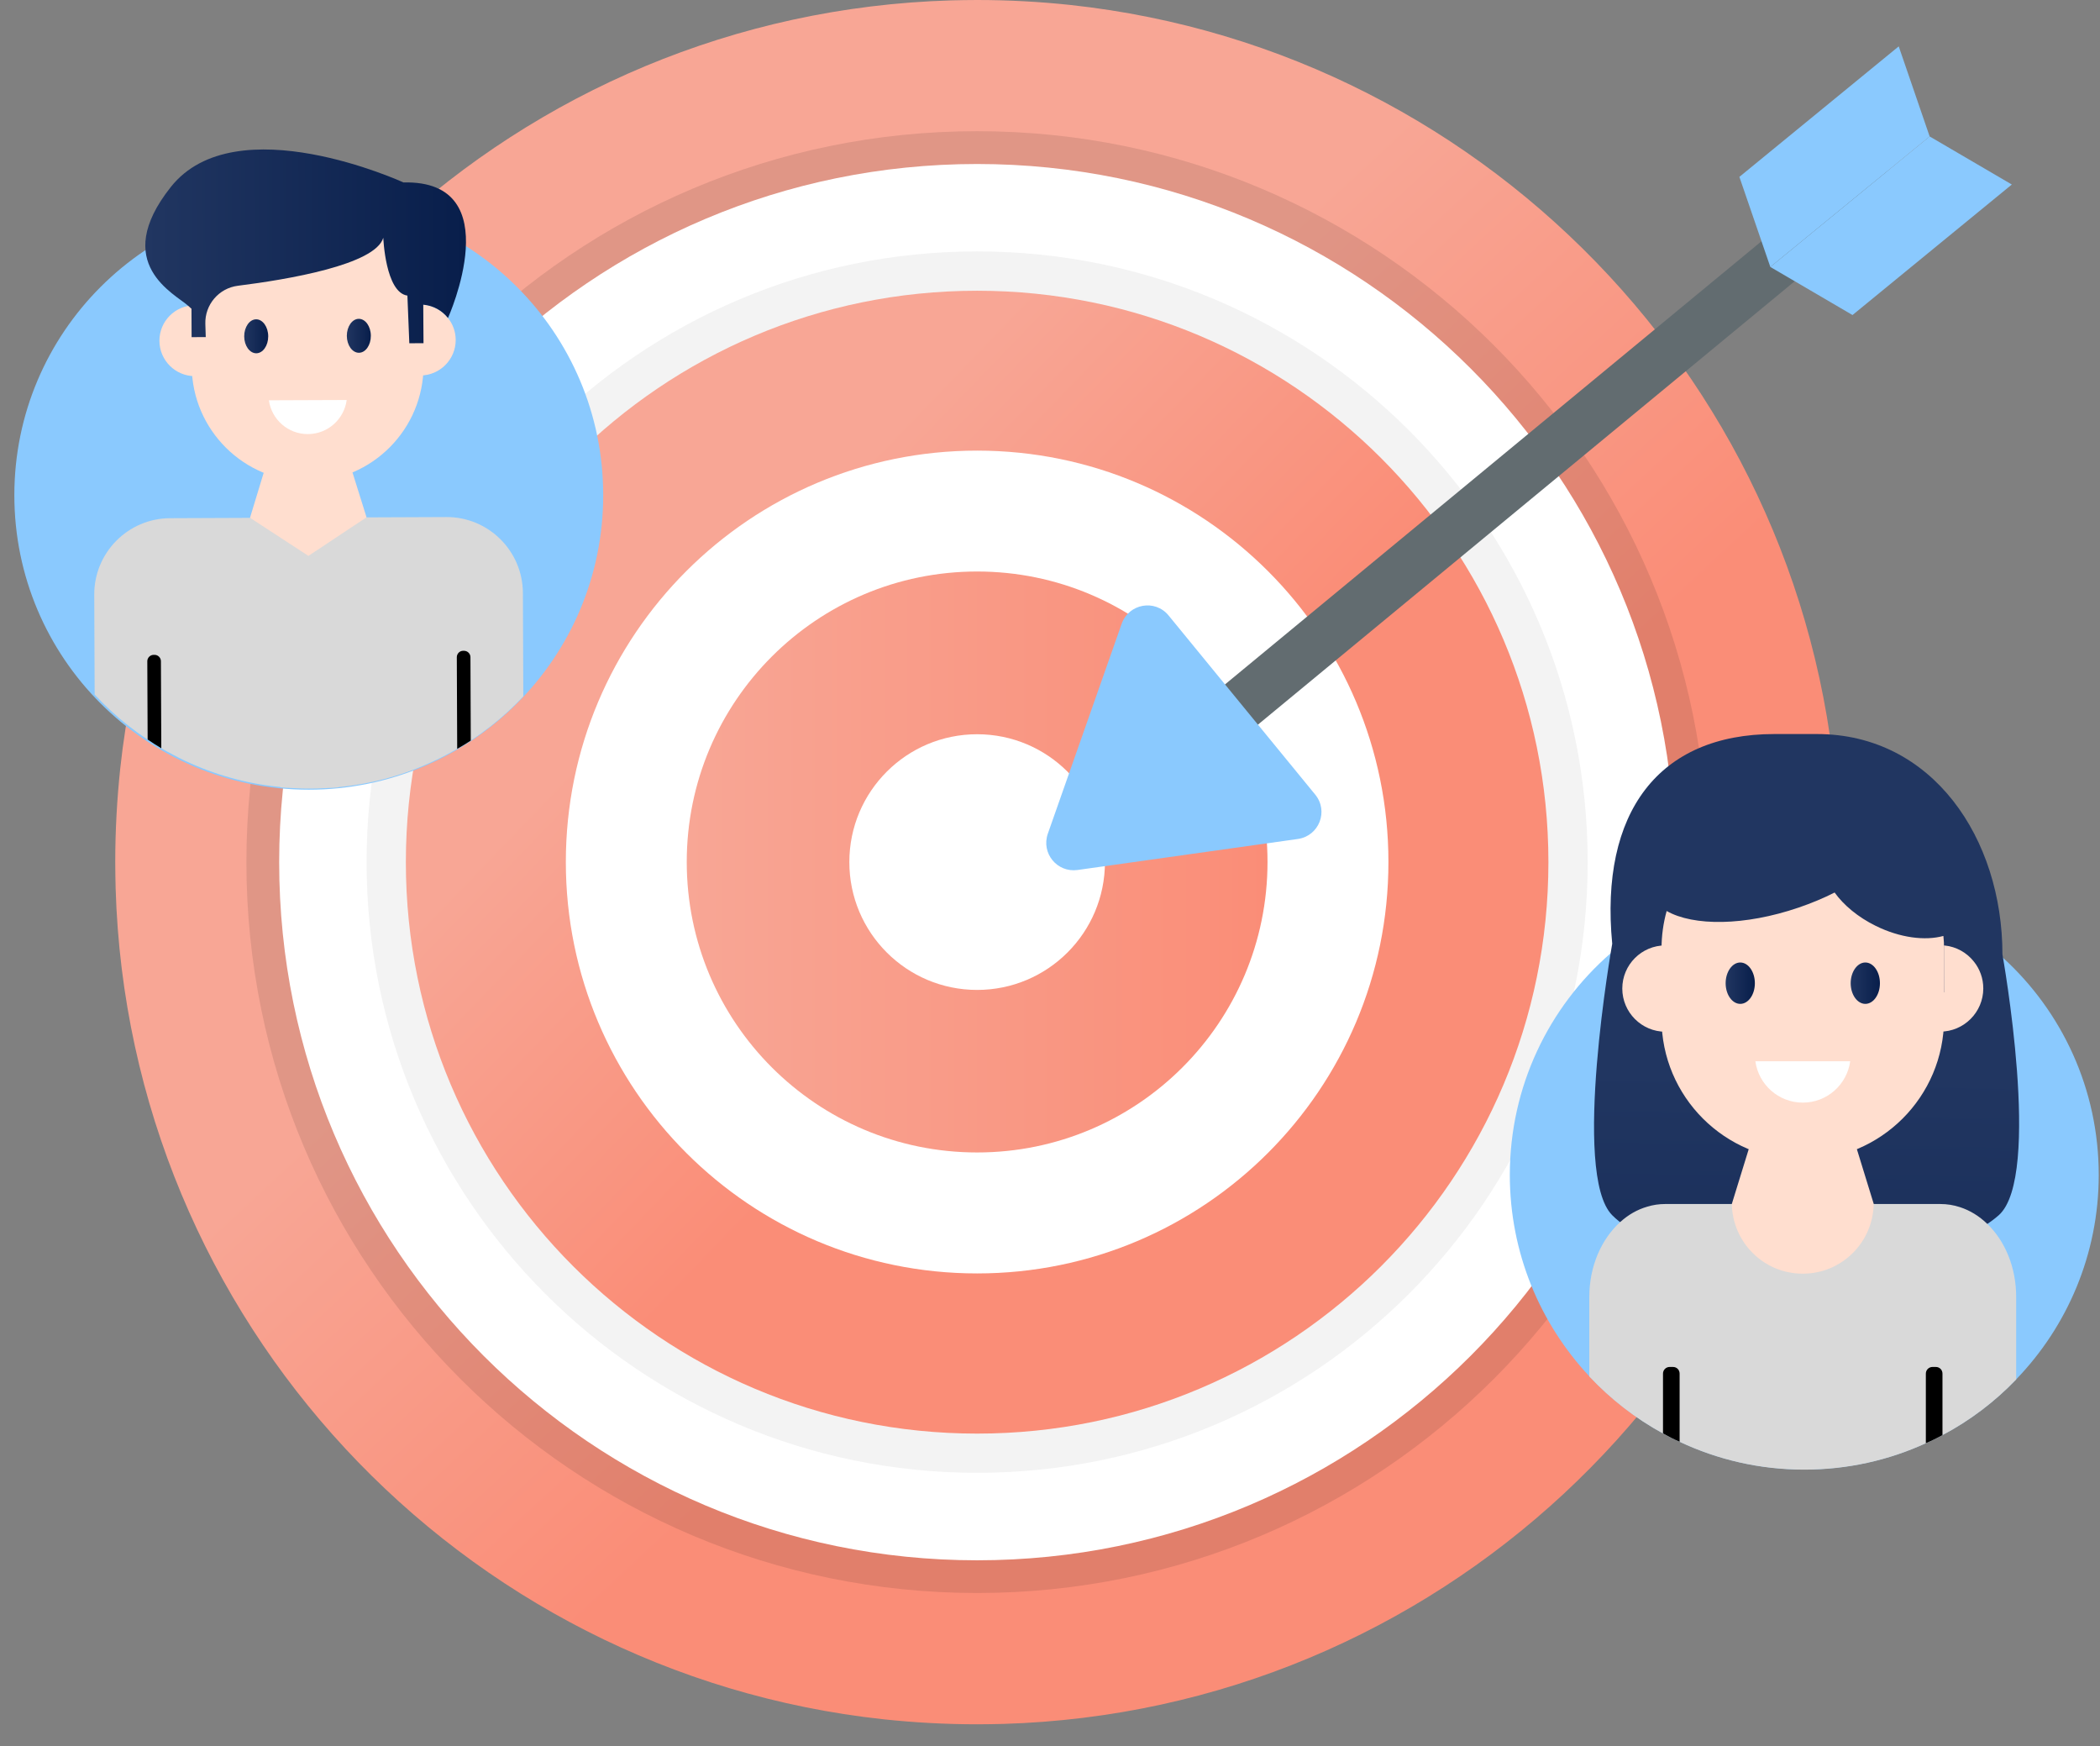 <svg width="83" height="69" viewBox="0 0 83 69" fill="none" xmlns="http://www.w3.org/2000/svg"><rect x="0" y="0" width="83" height="69" fill="#808080" stroke="none"/><path d="M72.687 34.066C72.687 35.315 72.619 36.547 72.489 37.766C70.685 54.498 56.746 67.607 39.649 68.117C39.306 68.124 38.964 68.132 38.621 68.132C37.365 68.132 36.132 68.063 34.914 67.934C18.174 66.122 5.073 52.184 4.57 35.094C4.563 34.751 4.555 34.408 4.555 34.066C4.555 32.81 4.624 31.577 4.753 30.359C6.565 13.619 20.496 0.518 37.593 0.015C37.936 0.007 38.278 0 38.621 0C39.87 0 41.11 0.068 42.321 0.198C59.061 2.01 72.169 15.941 72.672 33.038C72.679 33.381 72.687 33.723 72.687 34.066Z" fill="url(#paint0_linear_370_24123)"/><path opacity="0.1" d="M38.62 62.944C54.57 62.944 67.5 50.014 67.5 34.064C67.5 18.114 54.57 5.184 38.62 5.184C22.67 5.184 9.739 18.114 9.739 34.064C9.739 50.014 22.67 62.944 38.62 62.944Z" fill="black"/><path d="M38.62 61.652C53.855 61.652 66.206 49.302 66.206 34.066C66.206 18.831 53.855 6.48 38.62 6.48C23.385 6.48 11.034 18.831 11.034 34.066C11.034 49.302 23.385 61.652 38.62 61.652Z" fill="white"/><path opacity="0.05" d="M38.62 58.195C51.947 58.195 62.751 47.392 62.751 34.065C62.751 20.737 51.947 9.934 38.62 9.934C25.293 9.934 14.489 20.737 14.489 34.065C14.489 47.392 25.293 58.195 38.62 58.195Z" fill="black"/><path d="M38.62 56.646C51.09 56.646 61.199 46.537 61.199 34.067C61.199 21.597 51.09 11.488 38.62 11.488C26.15 11.488 16.041 21.597 16.041 34.067C16.041 46.537 26.15 56.646 38.62 56.646Z" fill="url(#paint1_linear_370_24123)"/><path d="M38.62 50.317C47.598 50.317 54.876 43.039 54.876 34.061C54.876 25.083 47.598 17.805 38.62 17.805C29.642 17.805 22.364 25.083 22.364 34.061C22.364 43.039 29.642 50.317 38.62 50.317Z" fill="white"/><path d="M38.62 45.537C44.959 45.537 50.097 40.398 50.097 34.059C50.097 27.721 44.959 22.582 38.62 22.582C32.281 22.582 27.143 27.721 27.143 34.059C27.143 40.398 32.281 45.537 38.62 45.537Z" fill="url(#paint2_linear_370_24123)"/><path d="M38.62 39.115C41.41 39.115 43.672 36.853 43.672 34.063C43.672 31.273 41.41 29.012 38.62 29.012C35.83 29.012 33.569 31.273 33.569 34.063C33.569 36.853 35.83 39.115 38.62 39.115Z" fill="white"/><path d="M73.974 5.938L44.072 30.631L45.373 32.221L75.276 7.527L73.974 5.938Z" fill="url(#paint3_linear_370_24123)"/><path d="M46.187 24.319L51.983 31.398C52.519 32.051 52.134 33.032 51.294 33.151L42.588 34.376C41.78 34.487 41.146 33.712 41.414 32.942L44.332 24.649C44.614 23.849 45.652 23.665 46.187 24.319Z" fill="url(#paint4_linear_370_24123)"/><path d="M75.045 1.832L76.267 5.391L69.97 10.548L68.747 6.989L75.045 1.832Z" fill="url(#paint5_linear_370_24123)"/><path d="M79.515 7.291L76.267 5.391L69.97 10.548L73.218 12.448L79.515 7.291Z" fill="url(#paint6_linear_370_24123)"/><path d="M12.204 31.203C18.631 31.203 23.841 25.993 23.841 19.566C23.841 13.14 18.631 7.93 12.204 7.93C5.777 7.93 0.567 13.14 0.567 19.566C0.567 25.993 5.777 31.203 12.204 31.203Z" fill="url(#paint7_linear_370_24123)"/><path d="M18.011 13.429C18.014 14.2 17.389 14.833 16.616 14.836L16.61 13.562L16.737 13.562L16.729 12.041C16.734 12.038 16.739 12.038 16.741 12.041C17.131 12.078 17.472 12.272 17.702 12.561C17.894 12.796 18.009 13.101 18.011 13.429Z" fill="url(#paint8_linear_370_24123)"/><path d="M16.738 13.559L16.61 13.559L16.604 12.031C16.647 12.031 16.688 12.034 16.729 12.038L16.738 13.559Z" fill="url(#paint9_linear_370_24123)"/><path d="M6.301 13.468C6.304 14.238 6.933 14.866 7.707 14.862L7.695 12.062C6.922 12.066 6.298 12.695 6.301 13.468Z" fill="url(#paint10_linear_370_24123)"/><path d="M20.667 23.43L20.683 27.516C20.285 27.939 19.853 28.335 19.396 28.693C19.141 28.891 18.881 29.08 18.607 29.26C18.433 29.374 18.255 29.486 18.07 29.588C17.926 29.675 17.782 29.752 17.634 29.83C17.484 29.911 17.334 29.985 17.18 30.056C16.01 30.612 14.725 30.974 13.375 31.103L13.375 31.112C13.252 31.122 13.129 31.131 13.006 31.135C13.003 31.138 13 31.138 12.997 31.135C12.993 31.138 12.987 31.138 12.981 31.135L12.978 31.135C12.914 31.142 12.849 31.145 12.784 31.145C12.621 31.155 12.458 31.159 12.292 31.16C12.191 31.16 12.089 31.16 11.987 31.158C11.914 31.158 11.843 31.155 11.769 31.149C11.674 31.147 11.575 31.141 11.48 31.135C11.344 31.13 11.212 31.121 11.079 31.109L11.079 31.097C9.734 30.967 8.459 30.603 7.287 30.048C7.133 29.975 6.979 29.895 6.831 29.816C6.677 29.737 6.526 29.651 6.375 29.566C6.193 29.455 6.011 29.342 5.835 29.22C5.569 29.049 5.31 28.859 5.06 28.663C4.591 28.293 4.149 27.882 3.741 27.444L3.725 23.499C3.718 21.838 5.06 20.482 6.725 20.475L17.642 20.43C19.306 20.423 20.66 21.768 20.667 23.43Z" fill="url(#paint11_linear_370_24123)"/><path d="M18.594 25.966L18.607 29.262C18.432 29.376 18.254 29.488 18.07 29.59L18.055 25.968C18.055 25.83 18.165 25.716 18.303 25.715L18.337 25.715C18.479 25.714 18.593 25.828 18.594 25.966Z" fill="url(#paint12_linear_370_24123)"/><path d="M6.36 26.126L6.375 29.566C6.193 29.456 6.011 29.343 5.835 29.221L5.822 26.128C5.821 25.99 5.935 25.876 6.073 25.875L6.107 25.875C6.245 25.874 6.36 25.988 6.36 26.126Z" fill="url(#paint13_linear_370_24123)"/><path d="M14.487 20.44L12.19 21.965L9.881 20.459L10.565 18.212L13.785 18.199L14.487 20.44Z" fill="url(#paint14_linear_370_24123)"/><path d="M16.731 12.152L16.74 14.424C16.751 16.95 14.708 19.013 12.178 19.023C9.648 19.034 7.588 16.988 7.578 14.461L7.569 12.19C7.558 9.663 9.601 7.6 12.131 7.59C13.394 7.585 14.541 8.094 15.377 8.917C15.827 9.363 16.183 9.901 16.416 10.502C16.618 11.015 16.729 11.571 16.731 12.152Z" fill="url(#paint15_linear_370_24123)"/><path d="M17.707 12.563L17.702 12.56C17.472 12.271 17.13 12.077 16.741 12.04L16.729 12.033L16.729 12.04L16.737 13.561L16.178 13.563L16.102 11.68C15.231 11.556 15.149 9.395 15.149 9.395C14.836 10.463 11.364 11.046 9.403 11.291C8.649 11.386 8.092 12.04 8.116 12.8L8.132 13.319L7.573 13.322L7.568 12.198C7.568 12.198 7.522 12.162 7.451 12.094C6.937 11.618 4.343 10.424 6.751 7.389C9.312 4.161 15.946 7.209 15.946 7.209C20.162 7.107 17.707 12.563 17.707 12.563Z" fill="url(#paint16_linear_370_24123)"/><path d="M10.601 13.287C10.602 13.657 10.392 13.957 10.129 13.959C9.869 13.96 9.653 13.661 9.652 13.291C9.65 12.921 9.864 12.618 10.123 12.617C10.386 12.616 10.599 12.918 10.601 13.287Z" fill="url(#paint17_linear_370_24123)"/><path d="M14.657 13.268C14.659 13.638 14.448 13.938 14.185 13.939C13.926 13.94 13.71 13.642 13.708 13.272C13.707 12.902 13.92 12.599 14.18 12.598C14.443 12.597 14.656 12.898 14.657 13.268Z" fill="url(#paint18_linear_370_24123)"/><path d="M10.627 15.817C10.734 16.574 11.384 17.156 12.171 17.152C12.957 17.149 13.602 16.562 13.703 15.805L10.627 15.817Z" fill="white"/><path d="M82.95 46.427C82.95 49.562 81.7 52.418 79.687 54.503C78.844 55.381 77.859 56.13 76.774 56.702C76.56 56.823 76.338 56.93 76.117 57.023C74.653 57.694 73.025 58.065 71.312 58.065C69.548 58.065 67.885 57.673 66.385 56.966C66.164 56.873 65.943 56.759 65.728 56.637C64.643 56.045 63.658 55.281 62.815 54.381C60.873 52.304 59.674 49.505 59.674 46.427C59.674 42.929 61.216 39.794 63.658 37.667C64.322 37.081 65.05 36.581 65.828 36.16H65.835C65.9 36.124 65.95 36.096 66.014 36.067C67.599 35.246 69.406 34.789 71.312 34.789C74.339 34.789 77.095 35.939 79.166 37.845C81.493 39.965 82.95 43.029 82.95 46.427Z" fill="url(#paint19_linear_370_24123)"/><path d="M76.835 39.214H76.68V37.352C76.733 37.352 76.782 37.355 76.832 37.361L76.835 39.214Z" fill="url(#paint20_linear_370_24123)"/><path d="M63.721 48.017C66.421 50.718 76.141 50.552 78.998 48.017C80.721 46.489 79.144 37.71 79.144 37.71C79.144 33.134 76.386 29.004 71.81 29.004H70.132C65.556 29.004 63.224 32.1 63.721 37.29C63.721 37.29 62.104 46.4 63.721 48.017Z" fill="url(#paint21_linear_370_24123)"/><path d="M79.687 51.244V54.507C78.844 55.385 77.859 56.135 76.774 56.706C76.559 56.828 76.338 56.935 76.117 57.027C74.653 57.699 73.025 58.07 71.312 58.07C69.548 58.07 67.885 57.677 66.385 56.97C66.164 56.877 65.942 56.763 65.728 56.642C64.643 56.049 63.658 55.285 62.815 54.386V51.244C62.815 50.037 63.293 48.959 64.036 48.288C64.35 48.002 64.707 47.795 65.1 47.681C65.328 47.61 65.571 47.574 65.814 47.574H76.688C76.959 47.574 77.216 47.617 77.459 47.696C77.859 47.824 78.23 48.053 78.544 48.359C79.244 49.031 79.687 50.073 79.687 51.244Z" fill="url(#paint22_linear_370_24123)"/><path d="M76.774 54.276V56.704C76.559 56.825 76.338 56.932 76.117 57.025V54.276C76.117 54.126 76.238 54.012 76.381 54.012H76.509C76.659 54.012 76.774 54.126 76.774 54.276Z" fill="url(#paint23_linear_370_24123)"/><path d="M66.385 54.276V56.968C66.164 56.875 65.942 56.761 65.728 56.639V54.276C65.728 54.126 65.849 54.012 65.992 54.012H66.121C66.271 54.012 66.385 54.126 66.385 54.276Z" fill="url(#paint24_linear_370_24123)"/><path d="M74.059 47.576H74.055C74.025 49.102 72.784 50.327 71.251 50.327C69.718 50.327 68.481 49.102 68.448 47.576V47.572L69.291 44.84H73.216L74.059 47.576Z" fill="url(#paint25_linear_370_24123)"/><path d="M78.387 39.056C78.387 39.994 77.622 40.763 76.68 40.763V39.211H76.835L76.832 37.358C76.838 37.355 76.845 37.355 76.848 37.358C77.322 37.404 77.737 37.643 78.016 37.996C78.248 38.284 78.387 38.656 78.387 39.056Z" fill="url(#paint26_linear_370_24123)"/><path d="M64.119 39.061C64.119 39.999 64.883 40.767 65.825 40.767V37.355C64.883 37.355 64.119 38.119 64.119 39.061Z" fill="url(#paint27_linear_370_24123)"/><path d="M76.836 37.485V40.251C76.836 43.332 74.336 45.832 71.251 45.832C68.17 45.832 65.67 43.332 65.67 40.251V37.485C65.67 36.971 65.741 36.469 65.873 35.996C66.93 36.6 68.957 36.589 71.086 35.862C71.592 35.689 72.072 35.49 72.511 35.266C72.871 35.768 73.437 36.24 74.138 36.585C75.097 37.057 76.087 37.181 76.81 36.982C76.829 37.147 76.836 37.316 76.836 37.485Z" fill="url(#paint28_linear_370_24123)"/><path d="M69.359 38.85C69.359 39.301 69.102 39.666 68.781 39.666C68.465 39.666 68.204 39.301 68.204 38.85C68.204 38.4 68.465 38.031 68.781 38.031C69.102 38.031 69.359 38.4 69.359 38.85Z" fill="url(#paint29_linear_370_24123)"/><path d="M74.302 38.85C74.302 39.301 74.044 39.666 73.724 39.666C73.408 39.666 73.146 39.301 73.146 38.85C73.146 38.4 73.408 38.031 73.724 38.031C74.044 38.031 74.302 38.4 74.302 38.85Z" fill="url(#paint30_linear_370_24123)"/><path d="M69.379 41.934C69.506 42.856 70.295 43.568 71.253 43.568C72.211 43.568 73 42.856 73.127 41.934H69.379Z" fill="white"/><defs><linearGradient id="paint0_linear_370_24123" x1="31.746" y1="26.657" x2="46.423" y2="42.474" gradientUnits="userSpaceOnUse"><stop stop-color="#F8A695"/><stop offset="1" stop-color="#FA8D77"/></linearGradient><linearGradient id="paint1_linear_370_24123" x1="28.346" y1="24.166" x2="41.069" y2="36.427" gradientUnits="userSpaceOnUse"><stop stop-color="#F8A695"/><stop offset="1" stop-color="#FA8D77"/></linearGradient><linearGradient id="paint2_linear_370_24123" x1="27.143" y1="34.059" x2="50.097" y2="34.059" gradientUnits="userSpaceOnUse"><stop stop-color="#F8A695"/><stop offset="1" stop-color="#FA8D77"/></linearGradient><linearGradient id="paint3_linear_370_24123" x1="61.689" y1="20.574" x2="60.285" y2="18.86" gradientUnits="userSpaceOnUse"><stop offset="1" stop-color="#626C70"/></linearGradient><linearGradient id="paint4_linear_370_24123" x1="49.654" y1="38.389" x2="42.483" y2="29.634" gradientUnits="userSpaceOnUse"><stop offset="1" stop-color="#8AC9FE"/></linearGradient><linearGradient id="paint5_linear_370_24123" x1="74.363" y1="10.626" x2="72.126" y2="7.895" gradientUnits="userSpaceOnUse"><stop offset="1" stop-color="#8AC9FE"/></linearGradient><linearGradient id="paint6_linear_370_24123" x1="73.307" y1="9.938" x2="75.544" y2="12.668" gradientUnits="userSpaceOnUse"><stop stop-color="#8AC9FE"/></linearGradient><linearGradient id="paint7_linear_370_24123" x1="12.156" y1="7.93" x2="12.252" y2="31.203" gradientUnits="userSpaceOnUse"><stop offset="1" stop-color="#8AC9FE"/></linearGradient><linearGradient id="paint8_linear_370_24123" x1="16.607" y1="13.439" x2="18.008" y2="13.433" gradientUnits="userSpaceOnUse"><stop stop-color="#FFDECF"/><stop offset="1" stop-color="#FFDECF"/></linearGradient><linearGradient id="paint9_linear_370_24123" x1="16.605" y1="12.796" x2="16.732" y2="12.796" gradientUnits="userSpaceOnUse"><stop stop-color="#F8A695"/><stop offset="1" stop-color="#FA8D77"/></linearGradient><linearGradient id="paint10_linear_370_24123" x1="6.299" y1="13.468" x2="7.698" y2="13.462" gradientUnits="userSpaceOnUse"><stop stop-color="#FFDECF"/><stop offset="1" stop-color="#FFDECF"/></linearGradient><linearGradient id="paint11_linear_370_24123" x1="12.205" y1="26.656" x2="12.241" y2="35.494" gradientUnits="userSpaceOnUse"><stop stop-color="#D9D9D9"/><stop offset="1" stop-color="#D9D9D9"/></linearGradient><linearGradient id="paint12_linear_370_24123" x1="18.34" y1="30.843" x2="18.336" y2="29.815" gradientUnits="userSpaceOnUse"><stop/><stop offset="1"/></linearGradient><linearGradient id="paint13_linear_370_24123" x1="6.105" y1="30.762" x2="6.101" y2="29.782" gradientUnits="userSpaceOnUse"><stop/><stop offset="1"/></linearGradient><linearGradient id="paint14_linear_370_24123" x1="12.177" y1="19.487" x2="12.185" y2="21.602" gradientUnits="userSpaceOnUse"><stop stop-color="#FFDECF"/><stop offset="1" stop-color="#FFDECF"/></linearGradient><linearGradient id="paint15_linear_370_24123" x1="12.146" y1="11.79" x2="12.166" y2="16.839" gradientUnits="userSpaceOnUse"><stop stop-color="#FFDECF"/><stop offset="1" stop-color="#FFDECF"/></linearGradient><linearGradient id="paint16_linear_370_24123" x1="5.741" y1="9.766" x2="18.416" y2="9.715" gradientUnits="userSpaceOnUse"><stop stop-color="#213661"/><stop offset="1" stop-color="#081E4B"/></linearGradient><linearGradient id="paint17_linear_370_24123" x1="9.649" y1="13.29" x2="10.598" y2="13.286" gradientUnits="userSpaceOnUse"><stop stop-color="#213661"/><stop offset="1" stop-color="#081E4B"/></linearGradient><linearGradient id="paint18_linear_370_24123" x1="13.706" y1="13.271" x2="14.655" y2="13.267" gradientUnits="userSpaceOnUse"><stop stop-color="#213661"/><stop offset="1" stop-color="#081E4B"/></linearGradient><linearGradient id="paint19_linear_370_24123" x1="71.264" y1="34.789" x2="71.359" y2="58.065" gradientUnits="userSpaceOnUse"><stop offset="1" stop-color="#8AC9FE"/></linearGradient><linearGradient id="paint20_linear_370_24123" x1="76.68" y1="38.283" x2="76.835" y2="38.283" gradientUnits="userSpaceOnUse"><stop stop-color="#F8A695"/><stop offset="1" stop-color="#FA8D77"/></linearGradient><linearGradient id="paint21_linear_370_24123" x1="71.448" y1="42.273" x2="70.838" y2="71.409" gradientUnits="userSpaceOnUse"><stop stop-color="#213661"/><stop offset="1" stop-color="#081E4B"/></linearGradient><linearGradient id="paint22_linear_370_24123" x1="71.251" y1="58.803" x2="71.251" y2="74.797" gradientUnits="userSpaceOnUse"><stop stop-color="#D9D9D9"/></linearGradient><linearGradient id="paint23_linear_370_24123" x1="76.445" y1="76.062" x2="76.445" y2="66.964" gradientUnits="userSpaceOnUse"><stop/></linearGradient><linearGradient id="paint24_linear_370_24123" x1="66.056" y1="69.221" x2="66.056" y2="62.946" gradientUnits="userSpaceOnUse"><stop/></linearGradient><linearGradient id="paint25_linear_370_24123" x1="71.254" y1="44.84" x2="71.254" y2="50.328" gradientUnits="userSpaceOnUse"><stop stop-color="#FFDECF"/><stop offset="1" stop-color="#FFDECF"/></linearGradient><linearGradient id="paint26_linear_370_24123" x1="76.681" y1="39.059" x2="78.387" y2="39.059" gradientUnits="userSpaceOnUse"><stop stop-color="#FFDECF"/><stop offset="1" stop-color="#FFDECF"/></linearGradient><linearGradient id="paint27_linear_370_24123" x1="66.061" y1="39.061" x2="64.484" y2="39.061" gradientUnits="userSpaceOnUse"><stop stop-color="#FFDECF"/><stop offset="1" stop-color="#FFDECF"/></linearGradient><linearGradient id="paint28_linear_370_24123" x1="71.254" y1="39.147" x2="71.254" y2="43.812" gradientUnits="userSpaceOnUse"><stop stop-color="#FFDECF"/><stop offset="1" stop-color="#FFDECF"/></linearGradient><linearGradient id="paint29_linear_370_24123" x1="68.204" y1="38.849" x2="69.36" y2="38.849" gradientUnits="userSpaceOnUse"><stop stop-color="#213661"/><stop offset="1" stop-color="#081E4B"/></linearGradient><linearGradient id="paint30_linear_370_24123" x1="73.147" y1="38.849" x2="74.302" y2="38.849" gradientUnits="userSpaceOnUse"><stop stop-color="#213661"/><stop offset="1" stop-color="#081E4B"/></linearGradient></defs></svg>